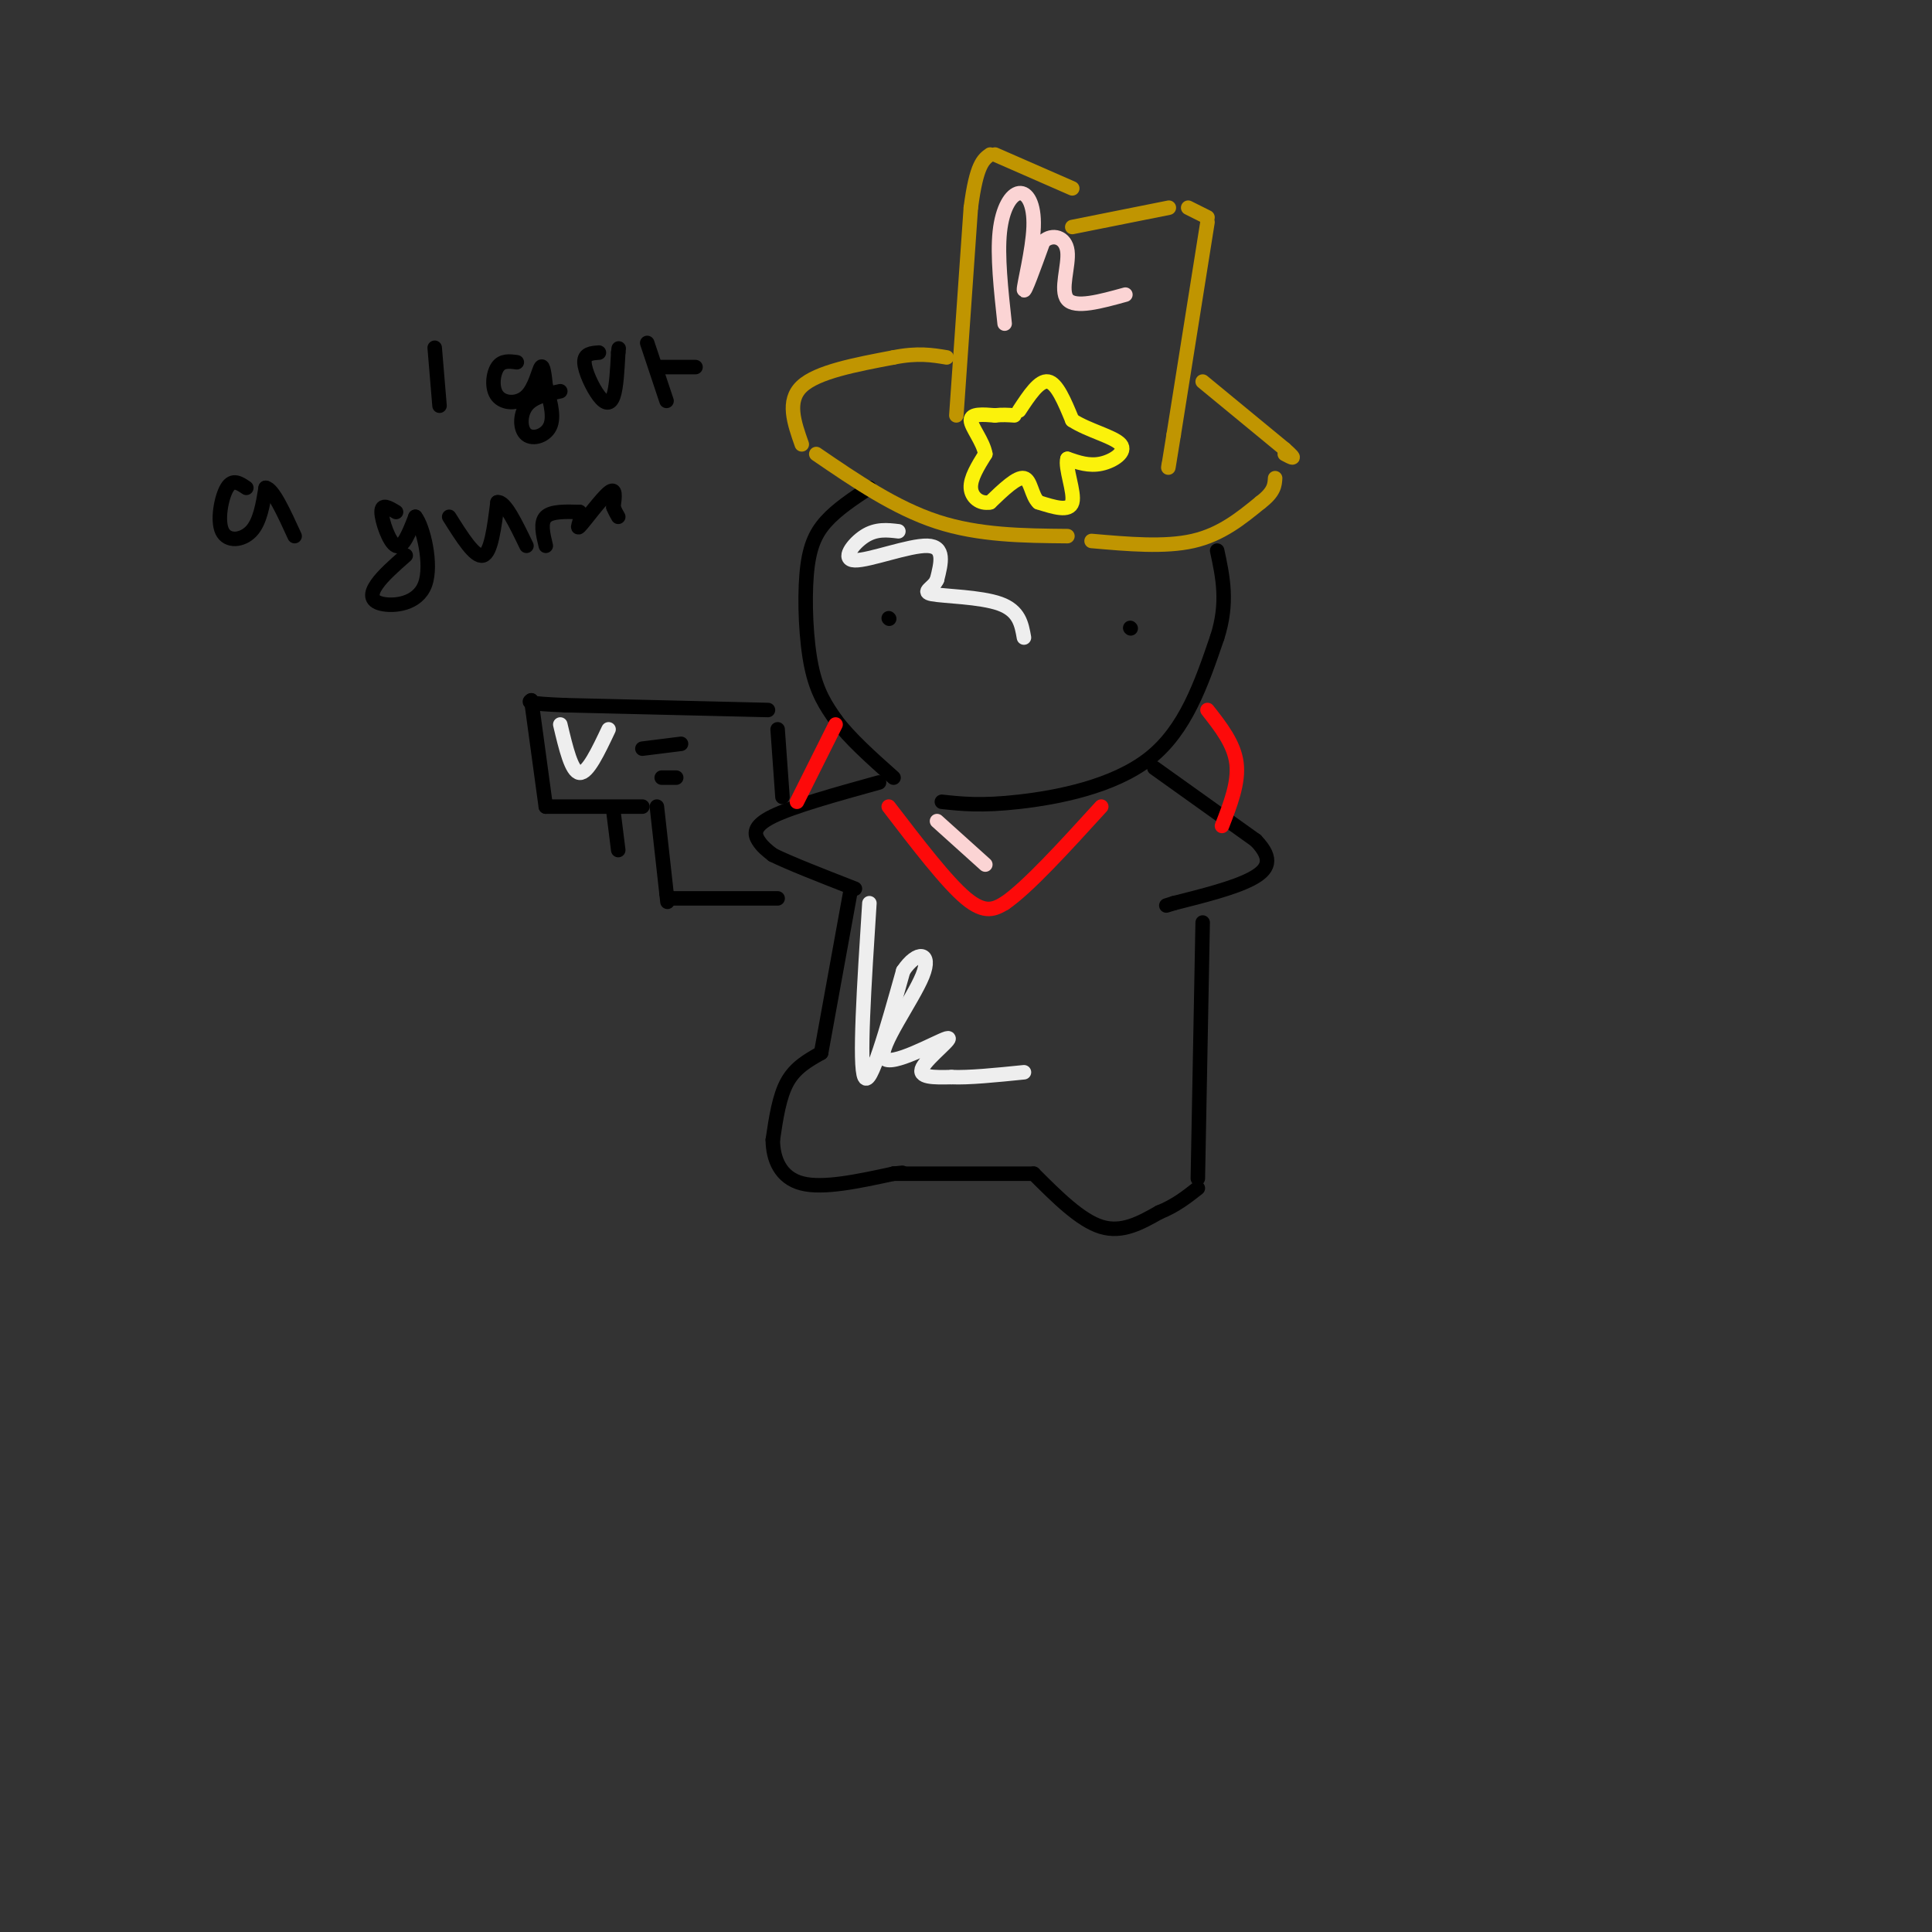 <svg viewBox='0 0 400 400' version='1.1' xmlns='http://www.w3.org/2000/svg' xmlns:xlink='http://www.w3.org/1999/xlink'><rect x="0" y="0" width="400" height="400" fill="#333333" stroke="none"/><g fill='none' stroke='rgb(0,0,0)' stroke-width='3' stroke-linecap='round' stroke-linejoin='round'><path d='M180,101c-3.351,2.214 -6.702,4.429 -9,7c-2.298,2.571 -3.542,5.500 -4,11c-0.458,5.500 -0.131,13.571 1,19c1.131,5.429 3.065,8.214 5,11'/><path d='M173,149c2.833,3.833 7.417,7.917 12,12'/><path d='M195,166c4.067,0.444 8.133,0.889 16,0c7.867,-0.889 19.533,-3.111 27,-9c7.467,-5.889 10.733,-15.444 14,-25'/><path d='M252,132c2.333,-7.167 1.167,-12.583 0,-18'/><path d='M184,128c0.000,0.000 0.100,0.100 0.1,0.1'/><path d='M234,130c0.000,0.000 0.100,0.100 0.1,0.1'/><path d='M182,162c-8.889,2.467 -17.778,4.933 -22,7c-4.222,2.067 -3.778,3.733 -3,5c0.778,1.267 1.889,2.133 3,3'/><path d='M160,177c3.333,1.667 10.167,4.333 17,7'/><path d='M239,159c0.000,0.000 21.000,15.000 21,15'/><path d='M260,174c3.756,3.889 2.644,6.111 -1,8c-3.644,1.889 -9.822,3.444 -16,5'/><path d='M243,187c-2.667,0.833 -1.333,0.417 0,0'/><path d='M176,185c0.000,0.000 -6.000,33.000 -6,33'/><path d='M170,218c-2.667,1.500 -5.333,3.000 -7,6c-1.667,3.000 -2.333,7.500 -3,12'/><path d='M160,236c0.022,3.956 1.578,7.844 6,9c4.422,1.156 11.711,-0.422 19,-2'/><path d='M185,243c3.167,-0.333 1.583,-0.167 0,0'/><path d='M185,243c0.000,0.000 29.000,0.000 29,0'/><path d='M214,243c4.833,4.833 9.667,9.667 14,11c4.333,1.333 8.167,-0.833 12,-3'/><path d='M240,251c3.333,-1.333 5.667,-3.167 8,-5'/><path d='M248,244c0.000,0.000 1.000,-53.000 1,-53'/></g>
<g fill='none' stroke='rgb(192,149,1)' stroke-width='3' stroke-linecap='round' stroke-linejoin='round'><path d='M169,94c8.167,5.583 16.333,11.167 25,14c8.667,2.833 17.833,2.917 27,3'/><path d='M226,112c7.583,0.667 15.167,1.333 21,0c5.833,-1.333 9.917,-4.667 14,-8'/><path d='M261,104c2.833,-2.167 2.917,-3.583 3,-5'/><path d='M166,92c-1.583,-4.500 -3.167,-9.000 0,-12c3.167,-3.000 11.083,-4.500 19,-6'/><path d='M185,74c5.000,-1.000 8.000,-0.500 11,0'/><path d='M198,86c0.000,0.000 3.000,-43.000 3,-43'/><path d='M201,43c1.167,-9.000 2.583,-10.000 4,-11'/><path d='M206,32c0.000,0.000 16.000,7.000 16,7'/><path d='M222,47c0.000,0.000 20.000,-4.000 20,-4'/><path d='M246,43c0.000,0.000 4.000,2.000 4,2'/><path d='M250,46c0.000,0.000 -7.000,44.000 -7,44'/><path d='M243,90c-1.333,8.333 -1.167,7.167 -1,6'/><path d='M249,79c0.000,0.000 17.000,14.000 17,14'/><path d='M266,93c2.833,2.500 1.417,1.750 0,1'/></g>
<g fill='none' stroke='rgb(0,0,0)' stroke-width='3' stroke-linecap='round' stroke-linejoin='round'><path d='M162,165c0.000,0.000 -1.000,-14.000 -1,-14'/><path d='M159,147c0.000,0.000 -42.000,-1.000 -42,-1'/><path d='M117,146c-8.167,-0.333 -7.583,-0.667 -7,-1'/><path d='M110,145c0.000,0.000 3.000,22.000 3,22'/><path d='M113,167c0.000,0.000 20.000,0.000 20,0'/><path d='M136,167c0.000,0.000 2.000,18.000 2,18'/><path d='M138,185c0.333,3.000 0.167,1.500 0,0'/><path d='M139,186c0.000,0.000 22.000,0.000 22,0'/><path d='M127,168c0.000,0.000 1.000,8.000 1,8'/><path d='M133,155c0.000,0.000 8.000,-1.000 8,-1'/><path d='M137,161c0.000,0.000 3.000,0.000 3,0'/><path d='M90,72c0.000,0.000 1.000,12.000 1,12'/><path d='M107,75c-1.531,-0.203 -3.062,-0.405 -4,1c-0.938,1.405 -1.282,4.418 0,6c1.282,1.582 4.191,1.734 6,0c1.809,-1.734 2.517,-5.352 3,-6c0.483,-0.648 0.742,1.676 1,4'/><path d='M113,80c0.662,2.223 1.817,5.781 1,8c-0.817,2.219 -3.604,3.097 -5,2c-1.396,-1.097 -1.399,-4.171 0,-6c1.399,-1.829 4.199,-2.415 7,-3'/><path d='M124,73c-1.524,0.107 -3.048,0.214 -3,2c0.048,1.786 1.667,5.250 3,7c1.333,1.750 2.381,1.786 3,0c0.619,-1.786 0.810,-5.393 1,-9'/><path d='M128,73c0.167,-1.500 0.083,-0.750 0,0'/><path d='M134,71c0.000,0.000 4.000,12.000 4,12'/><path d='M136,76c0.000,0.000 8.000,0.000 8,0'/><path d='M51,101c-1.417,-0.964 -2.833,-1.929 -4,0c-1.167,1.929 -2.083,6.750 -1,9c1.083,2.250 4.167,1.929 6,0c1.833,-1.929 2.417,-5.464 3,-9'/><path d='M55,101c1.500,0.167 3.750,5.083 6,10'/><path d='M82,106c-1.511,-0.911 -3.022,-1.822 -3,0c0.022,1.822 1.578,6.378 3,7c1.422,0.622 2.711,-2.689 4,-6'/><path d='M86,107c1.582,1.955 3.537,9.844 2,14c-1.537,4.156 -6.568,4.581 -9,4c-2.432,-0.581 -2.266,-2.166 -1,-4c1.266,-1.834 3.633,-3.917 6,-6'/><path d='M93,107c2.667,4.250 5.333,8.500 7,8c1.667,-0.500 2.333,-5.750 3,-11'/><path d='M103,104c1.500,-0.333 3.750,4.333 6,9'/><path d='M113,113c-0.583,-2.417 -1.167,-4.833 0,-6c1.167,-1.167 4.083,-1.083 7,-1'/><path d='M120,106c0.738,0.976 -0.917,3.917 0,3c0.917,-0.917 4.405,-5.690 6,-7c1.595,-1.310 1.298,0.845 1,3'/><path d='M127,105c0.333,0.833 0.667,1.417 1,2'/></g>
<g fill='none' stroke='rgb(253,10,10)' stroke-width='3' stroke-linecap='round' stroke-linejoin='round'><path d='M184,167c6.000,7.833 12.000,15.667 16,19c4.000,3.333 6.000,2.167 8,1'/><path d='M208,187c4.667,-3.167 12.333,-11.583 20,-20'/><path d='M250,147c2.750,3.500 5.500,7.000 6,11c0.500,4.000 -1.250,8.500 -3,13'/><path d='M173,150c0.000,0.000 -8.000,16.000 -8,16'/></g>
<g fill='none' stroke='rgb(251,242,11)' stroke-width='3' stroke-linecap='round' stroke-linejoin='round'><path d='M211,85c2.083,-3.167 4.167,-6.333 6,-6c1.833,0.333 3.417,4.167 5,8'/><path d='M222,87c3.190,2.119 8.667,3.417 10,5c1.333,1.583 -1.476,3.452 -4,4c-2.524,0.548 -4.762,-0.226 -7,-1'/><path d='M221,95c-0.556,1.844 1.556,6.956 1,9c-0.556,2.044 -3.778,1.022 -7,0'/><path d='M215,104c-1.444,-1.333 -1.556,-4.667 -3,-5c-1.444,-0.333 -4.222,2.333 -7,5'/><path d='M205,104c-2.111,0.422 -3.889,-1.022 -4,-3c-0.111,-1.978 1.444,-4.489 3,-7'/><path d='M204,94c-0.422,-2.600 -2.978,-5.600 -3,-7c-0.022,-1.400 2.489,-1.200 5,-1'/><path d='M206,86c1.500,-0.167 2.750,-0.083 4,0'/></g>
<g fill='none' stroke='rgb(251,212,212)' stroke-width='3' stroke-linecap='round' stroke-linejoin='round'><path d='M208,67c-0.762,-7.032 -1.525,-14.064 -1,-19c0.525,-4.936 2.337,-7.777 4,-8c1.663,-0.223 3.179,2.171 3,7c-0.179,4.829 -2.051,12.094 -2,13c0.051,0.906 2.026,-4.547 4,-10'/><path d='M216,50c1.893,-1.702 4.625,-0.958 5,2c0.375,2.958 -1.607,8.131 0,10c1.607,1.869 6.804,0.435 12,-1'/><path d='M194,170c0.000,0.000 10.000,9.000 10,9'/></g>
<g fill='none' stroke='rgb(238,238,238)' stroke-width='3' stroke-linecap='round' stroke-linejoin='round'><path d='M186,110c-2.298,-0.274 -4.595,-0.548 -7,1c-2.405,1.548 -4.917,4.917 -2,5c2.917,0.083 11.262,-3.119 15,-3c3.738,0.119 2.869,3.560 2,7'/><path d='M194,120c-0.690,1.726 -3.417,2.542 -1,3c2.417,0.458 9.976,0.560 14,2c4.024,1.440 4.512,4.220 5,7'/><path d='M180,187c-1.083,16.833 -2.167,33.667 -1,36c1.167,2.333 4.583,-9.833 8,-22'/><path d='M187,201c2.867,-4.297 6.033,-4.041 4,1c-2.033,5.041 -9.267,14.867 -8,17c1.267,2.133 11.033,-3.426 13,-4c1.967,-0.574 -3.867,3.836 -5,6c-1.133,2.164 2.433,2.082 6,2'/><path d='M197,223c3.500,0.167 9.250,-0.417 15,-1'/><path d='M116,150c1.167,4.917 2.333,9.833 4,10c1.667,0.167 3.833,-4.417 6,-9'/></g>
</svg>